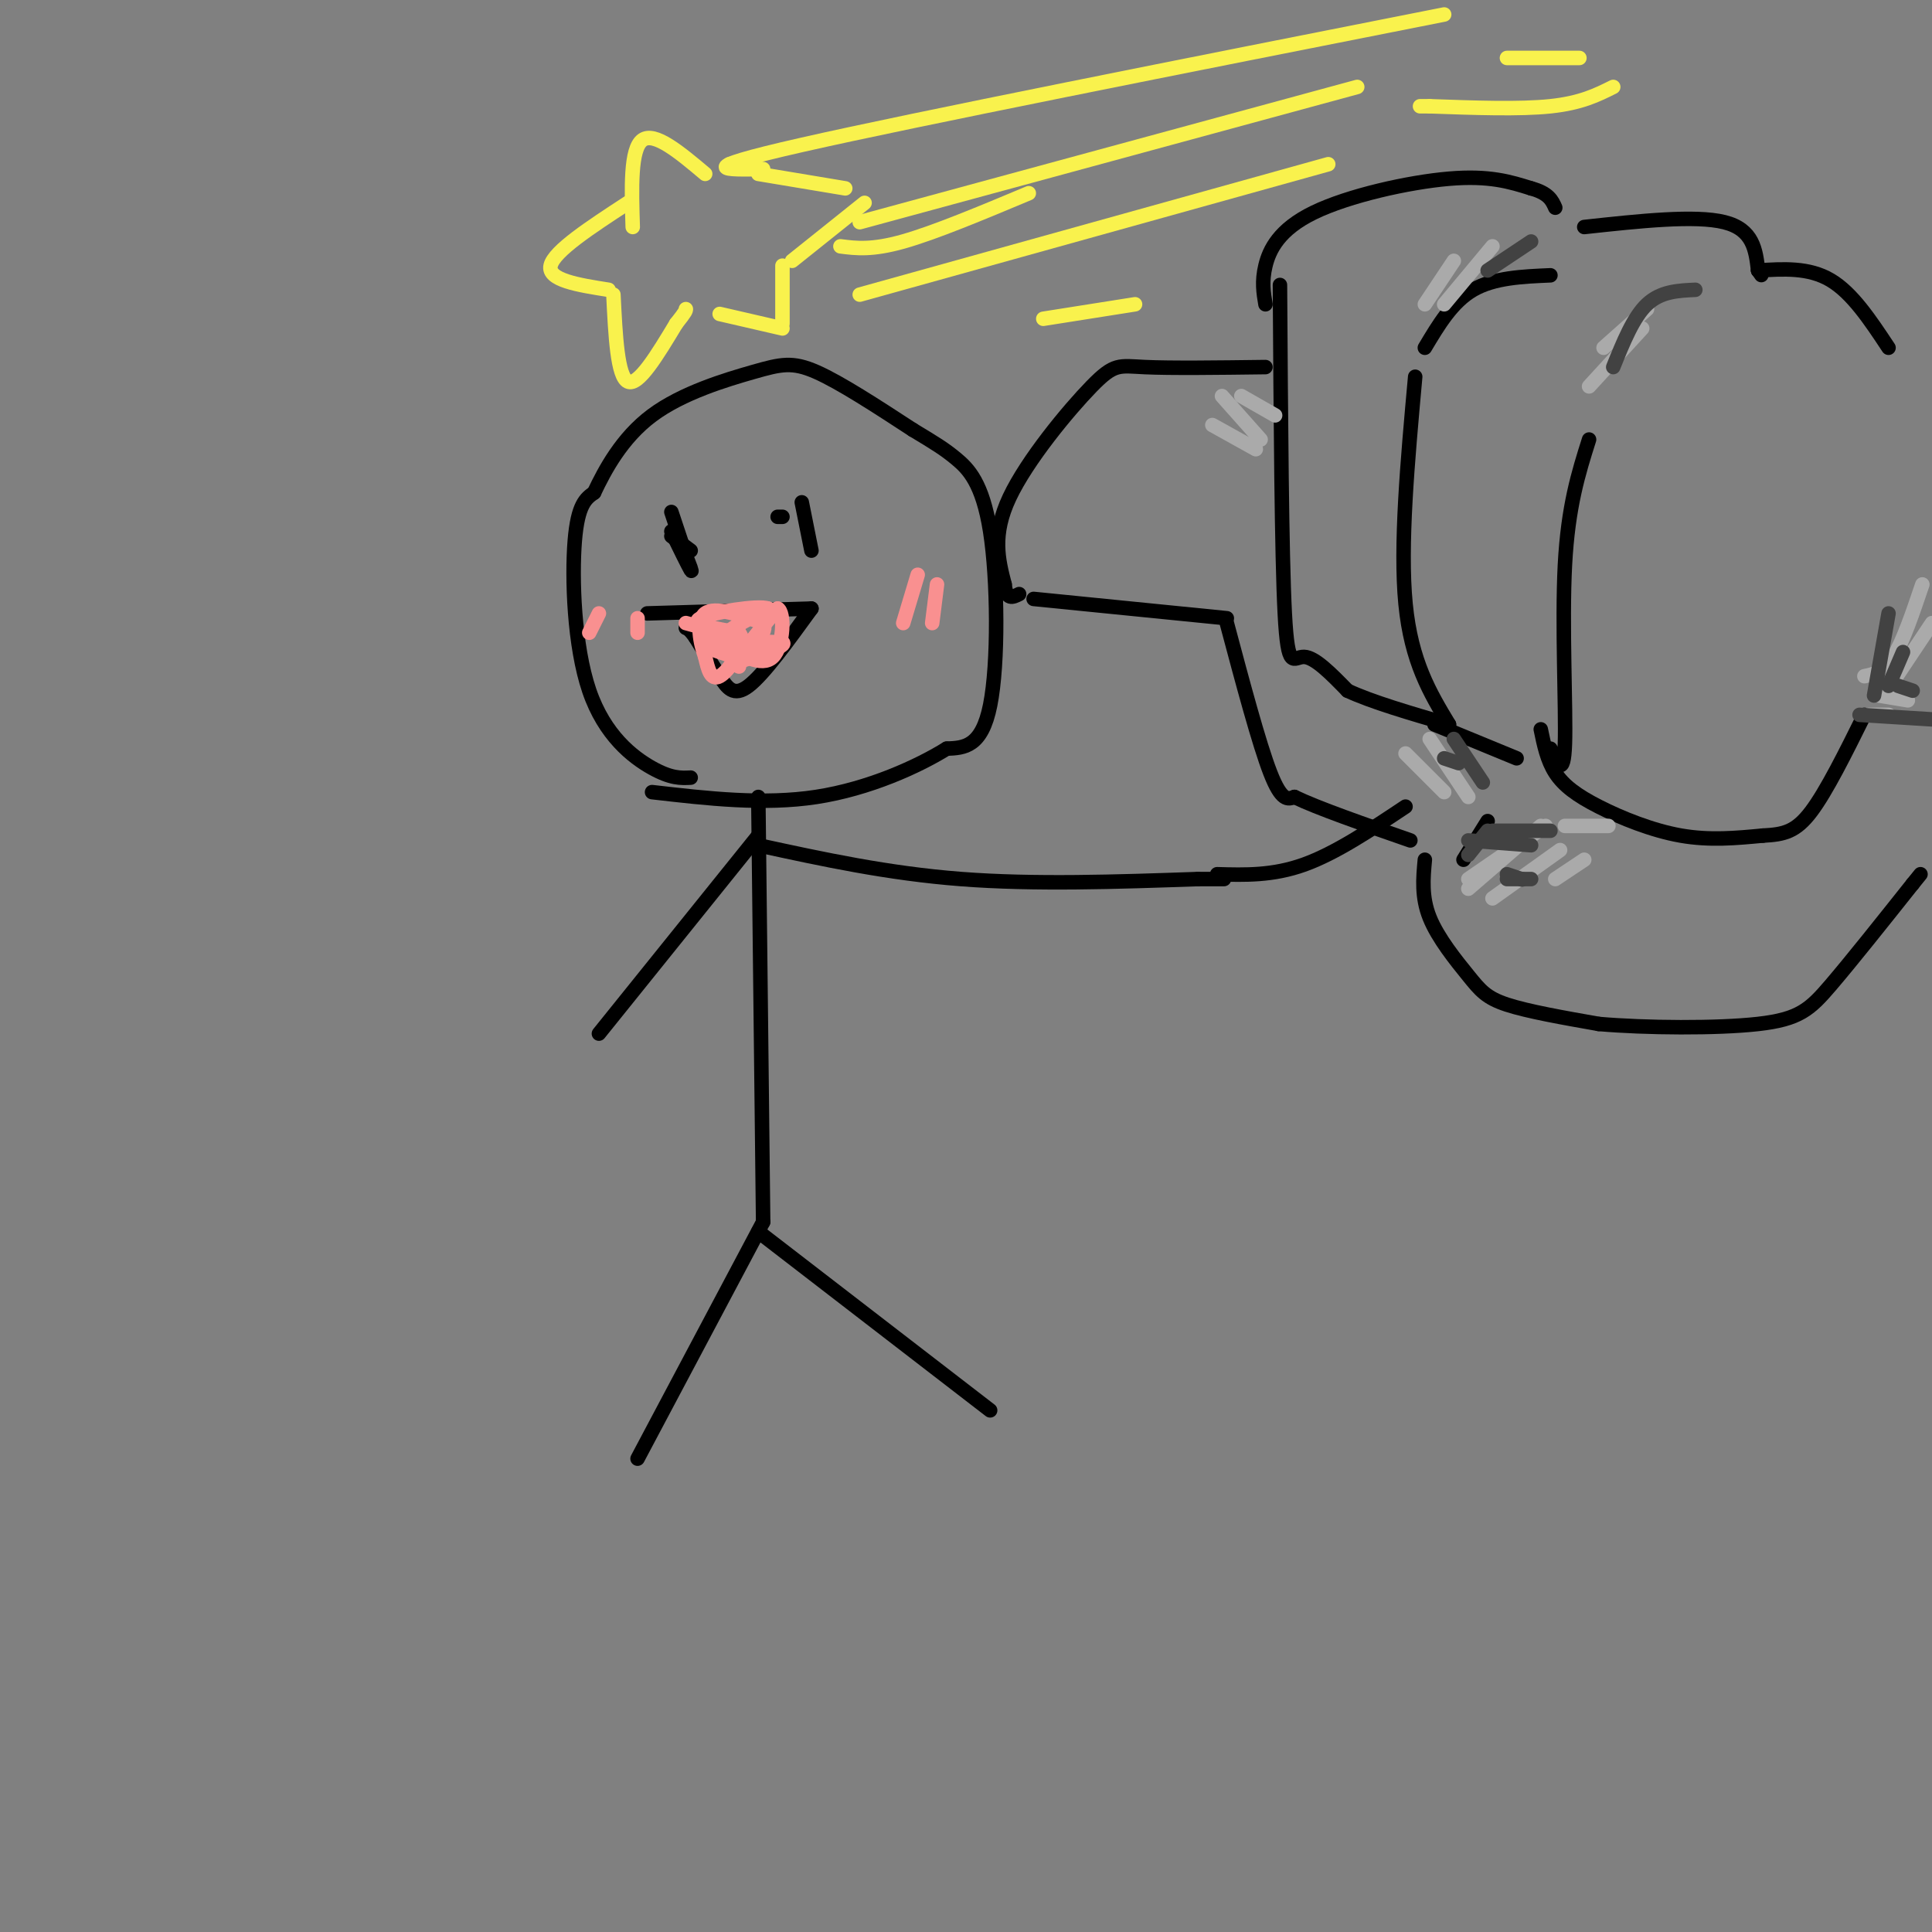 <svg viewBox='0 0 400 400' version='1.1' xmlns='http://www.w3.org/2000/svg' xmlns:xlink='http://www.w3.org/1999/xlink'><rect x="0" y="0" width="400" height="400" fill="#808080" stroke="none"/><g fill='none' stroke='#000000' stroke-width='3' stroke-linecap='round' stroke-linejoin='round'><path d='M143,161c-2.024,0.101 -4.048,0.202 -8,-2c-3.952,-2.202 -9.833,-6.708 -13,-16c-3.167,-9.292 -3.619,-23.369 -3,-31c0.619,-7.631 2.310,-8.815 4,-10'/><path d='M123,102c2.207,-4.663 5.726,-11.322 12,-16c6.274,-4.678 15.305,-7.375 21,-9c5.695,-1.625 8.056,-2.179 13,0c4.944,2.179 12.472,7.089 20,12'/><path d='M189,89c4.737,2.852 6.579,3.981 9,6c2.421,2.019 5.421,4.928 7,15c1.579,10.072 1.737,27.306 0,36c-1.737,8.694 -5.368,8.847 -9,9'/><path d='M196,155c-5.889,3.667 -16.111,8.333 -27,10c-10.889,1.667 -22.444,0.333 -34,-1'/><path d='M157,165c0.000,0.000 1.000,88.000 1,88'/><path d='M158,253c0.000,0.000 -26.000,49.000 -26,49'/><path d='M157,255c0.000,0.000 48.000,37.000 48,37'/><path d='M157,173c0.000,0.000 -33.000,41.000 -33,41'/><path d='M157,175c13.417,2.917 26.833,5.833 42,7c15.167,1.167 32.083,0.583 49,0'/><path d='M248,182c8.500,0.000 5.250,0.000 2,0'/><path d='M265,59c0.178,27.867 0.356,55.733 1,68c0.644,12.267 1.756,8.933 4,9c2.244,0.067 5.622,3.533 9,7'/><path d='M279,143c5.000,2.333 13.000,4.667 21,7'/><path d='M300,150c-3.917,-6.500 -7.833,-13.000 -9,-25c-1.167,-12.000 0.417,-29.500 2,-47'/><path d='M295,72c2.833,-4.750 5.667,-9.500 10,-12c4.333,-2.500 10.167,-2.750 16,-3'/><path d='M297,150c0.000,0.000 17.000,7.000 17,7'/><path d='M321,155c1.378,3.111 2.756,6.222 3,-1c0.244,-7.222 -0.644,-24.778 0,-37c0.644,-12.222 2.822,-19.111 5,-26'/><path d='M319,151c0.655,3.190 1.310,6.381 3,9c1.690,2.619 4.417,4.667 9,7c4.583,2.333 11.024,4.952 17,6c5.976,1.048 11.488,0.524 17,0'/><path d='M365,173c4.378,-0.222 6.822,-0.778 10,-5c3.178,-4.222 7.089,-12.111 11,-20'/><path d='M262,63c-0.399,-2.357 -0.798,-4.714 0,-8c0.798,-3.286 2.792,-7.500 10,-11c7.208,-3.500 19.631,-6.286 28,-7c8.369,-0.714 12.685,0.643 17,2'/><path d='M317,39c3.667,1.000 4.333,2.500 5,4'/><path d='M328,47c11.500,-1.250 23.000,-2.500 29,-1c6.000,1.500 6.500,5.750 7,10'/><path d='M364,56c1.167,1.667 0.583,0.833 0,0'/><path d='M364,56c5.250,-0.333 10.500,-0.667 15,2c4.500,2.667 8.250,8.333 12,14'/><path d='M262,76c-9.821,0.125 -19.643,0.250 -25,0c-5.357,-0.250 -6.250,-0.875 -11,4c-4.750,4.875 -13.357,15.250 -17,23c-3.643,7.750 -2.321,12.875 -1,18'/><path d='M208,121c0.333,3.333 1.667,2.667 3,2'/><path d='M214,124c0.000,0.000 40.000,4.000 40,4'/><path d='M254,129c3.333,12.500 6.667,25.000 9,31c2.333,6.000 3.667,5.500 5,5'/><path d='M268,165c4.833,2.333 14.417,5.667 24,9'/><path d='M303,178c0.000,0.000 5.000,-8.000 5,-8'/><path d='M295,178c-0.357,3.869 -0.714,7.738 1,12c1.714,4.262 5.500,8.917 8,12c2.500,3.083 3.714,4.595 8,6c4.286,1.405 11.643,2.702 19,4'/><path d='M331,212c9.714,0.845 24.500,0.958 33,0c8.500,-0.958 10.714,-2.988 15,-8c4.286,-5.012 10.643,-13.006 17,-21'/><path d='M396,183c2.833,-3.500 1.417,-1.750 0,0'/><path d='M252,181c5.750,0.167 11.500,0.333 18,-2c6.500,-2.333 13.750,-7.167 21,-12'/><path d='M134,127c0.000,0.000 34.000,-1.000 34,-1'/><path d='M168,126c-4.933,6.800 -9.867,13.600 -13,16c-3.133,2.400 -4.467,0.400 -6,-2c-1.533,-2.400 -3.267,-5.200 -5,-8'/><path d='M144,132c-1.167,-1.667 -1.583,-1.833 -2,-2'/><path d='M139,111c0.000,0.000 4.000,3.000 4,3'/><path d='M166,104c0.000,0.000 2.000,10.000 2,10'/></g>
<g fill='none' stroke='#F99090' stroke-width='3' stroke-linecap='round' stroke-linejoin='round'><path d='M142,129c0.000,0.000 11.000,3.000 11,3'/><path d='M153,132c0.956,2.422 -2.156,6.978 -4,8c-1.844,1.022 -2.422,-1.489 -3,-4'/><path d='M146,136c-1.000,-2.711 -2.000,-7.489 0,-9c2.000,-1.511 7.000,0.244 12,2'/><path d='M158,129c1.167,1.667 -1.917,4.833 -5,8'/><path d='M153,137c-0.833,1.333 -0.417,0.667 0,0'/><path d='M152,136c-3.833,-1.250 -7.667,-2.500 -6,-3c1.667,-0.500 8.833,-0.250 16,0'/><path d='M162,133c1.167,0.667 -3.917,2.333 -9,4'/><path d='M153,137c-0.167,-1.167 3.917,-6.083 8,-11'/><path d='M161,126c1.511,0.644 1.289,7.756 -1,10c-2.289,2.244 -6.644,-0.378 -11,-3'/><path d='M149,133c-0.167,-1.667 4.917,-4.333 10,-7'/><path d='M159,126c-1.911,-0.778 -11.689,0.778 -14,2c-2.311,1.222 2.844,2.111 8,3'/><path d='M153,131c1.333,1.667 0.667,4.333 0,7'/><path d='M190,119c0.000,0.000 -3.000,10.000 -3,10'/><path d='M194,121c0.000,0.000 -1.000,8.000 -1,8'/><path d='M124,127c0.000,0.000 -2.000,4.000 -2,4'/><path d='M132,128c0.000,0.000 0.000,3.000 0,3'/></g>
<g fill='none' stroke='#AAAAAA' stroke-width='3' stroke-linecap='round' stroke-linejoin='round'><path d='M304,182c0.000,0.000 16.000,-11.000 16,-11'/><path d='M304,184c0.000,0.000 15.000,-13.000 15,-13'/><path d='M309,186c0.000,0.000 14.000,-10.000 14,-10'/><path d='M322,182c0.000,0.000 6.000,-4.000 6,-4'/><path d='M324,171c0.000,0.000 9.000,0.000 9,0'/><path d='M296,153c0.000,0.000 8.000,12.000 8,12'/><path d='M291,156c0.000,0.000 8.000,8.000 8,8'/><path d='M257,82c0.000,0.000 7.000,4.000 7,4'/><path d='M253,82c0.000,0.000 8.000,9.000 8,9'/><path d='M251,88c0.000,0.000 9.000,5.000 9,5'/><path d='M309,51c0.000,0.000 -10.000,12.000 -10,12'/><path d='M301,54c0.000,0.000 -6.000,9.000 -6,9'/><path d='M340,68c0.000,0.000 -11.000,12.000 -11,12'/><path d='M341,64c0.000,0.000 -9.000,8.000 -9,8'/><path d='M386,140c2.000,-0.417 4.000,-0.833 6,-4c2.000,-3.167 4.000,-9.083 6,-15'/><path d='M392,141c0.000,0.000 8.000,-12.000 8,-12'/><path d='M389,144c0.000,0.000 6.000,1.000 6,1'/><path d='M387,148c0.000,0.000 4.000,0.000 4,0'/></g>
<g fill='none' stroke='#424242' stroke-width='3' stroke-linecap='round' stroke-linejoin='round'><path d='M334,76c2.083,-5.167 4.167,-10.333 7,-13c2.833,-2.667 6.417,-2.833 10,-3'/><path d='M308,56c0.000,0.000 9.000,-6.000 9,-6'/><path d='M301,153c0.000,0.000 6.000,9.000 6,9'/><path d='M299,157c0.000,0.000 3.000,1.000 3,1'/><path d='M385,148c0.000,0.000 16.000,1.000 16,1'/><path d='M388,144c0.000,0.000 3.000,-17.000 3,-17'/><path d='M391,142c0.000,0.000 3.000,-7.000 3,-7'/><path d='M393,142c0.000,0.000 3.000,1.000 3,1'/><path d='M304,177c0.000,0.000 4.000,-5.000 4,-5'/><path d='M309,172c0.000,0.000 12.000,0.000 12,0'/><path d='M304,174c0.000,0.000 13.000,1.000 13,1'/><path d='M312,182c0.000,0.000 5.000,0.000 5,0'/><path d='M312,181c0.000,0.000 3.000,1.000 3,1'/><path d='M315,182c0.000,0.000 0.100,0.100 0.1,0.1'/></g>
<g fill='none' stroke='#F9F24D' stroke-width='3' stroke-linecap='round' stroke-linejoin='round'><path d='M131,47c-0.250,-8.083 -0.500,-16.167 2,-18c2.500,-1.833 7.750,2.583 13,7'/><path d='M130,42c-7.667,5.000 -15.333,10.000 -16,13c-0.667,3.000 5.667,4.000 12,5'/><path d='M127,61c0.417,8.500 0.833,17.000 3,18c2.167,1.000 6.083,-5.500 10,-12'/><path d='M140,67c2.000,-2.500 2.000,-2.750 2,-3'/><path d='M149,65c0.000,0.000 13.000,3.000 13,3'/><path d='M162,67c0.000,0.000 0.000,-12.000 0,-12'/><path d='M164,54c0.000,0.000 15.000,-12.000 15,-12'/><path d='M175,39c0.000,0.000 -18.000,-3.000 -18,-3'/><path d='M154,34c0.000,0.000 -3.000,0.000 -3,0'/><path d='M158,35c-7.750,0.167 -15.500,0.333 8,-5c23.500,-5.333 78.250,-16.167 133,-27'/><path d='M178,46c0.000,0.000 103.000,-28.000 103,-28'/><path d='M174,51c3.250,0.417 6.500,0.833 13,-1c6.500,-1.833 16.250,-5.917 26,-10'/><path d='M178,61c0.000,0.000 97.000,-27.000 97,-27'/><path d='M216,66c0.000,0.000 19.000,-3.000 19,-3'/><path d='M294,22c0.000,0.000 2.000,0.000 2,0'/><path d='M296,22c9.333,0.333 18.667,0.667 25,0c6.333,-0.667 9.667,-2.333 13,-4'/><path d='M312,12c0.000,0.000 15.000,0.000 15,0'/></g>
<g fill='none' stroke='#000000' stroke-width='3' stroke-linecap='round' stroke-linejoin='round'><path d='M139,110c1.750,3.583 3.500,7.167 4,8c0.500,0.833 -0.250,-1.083 -1,-3'/><path d='M142,115c-0.667,-2.000 -1.833,-5.500 -3,-9'/><path d='M161,107c0.000,0.000 1.000,0.000 1,0'/></g>
</svg>